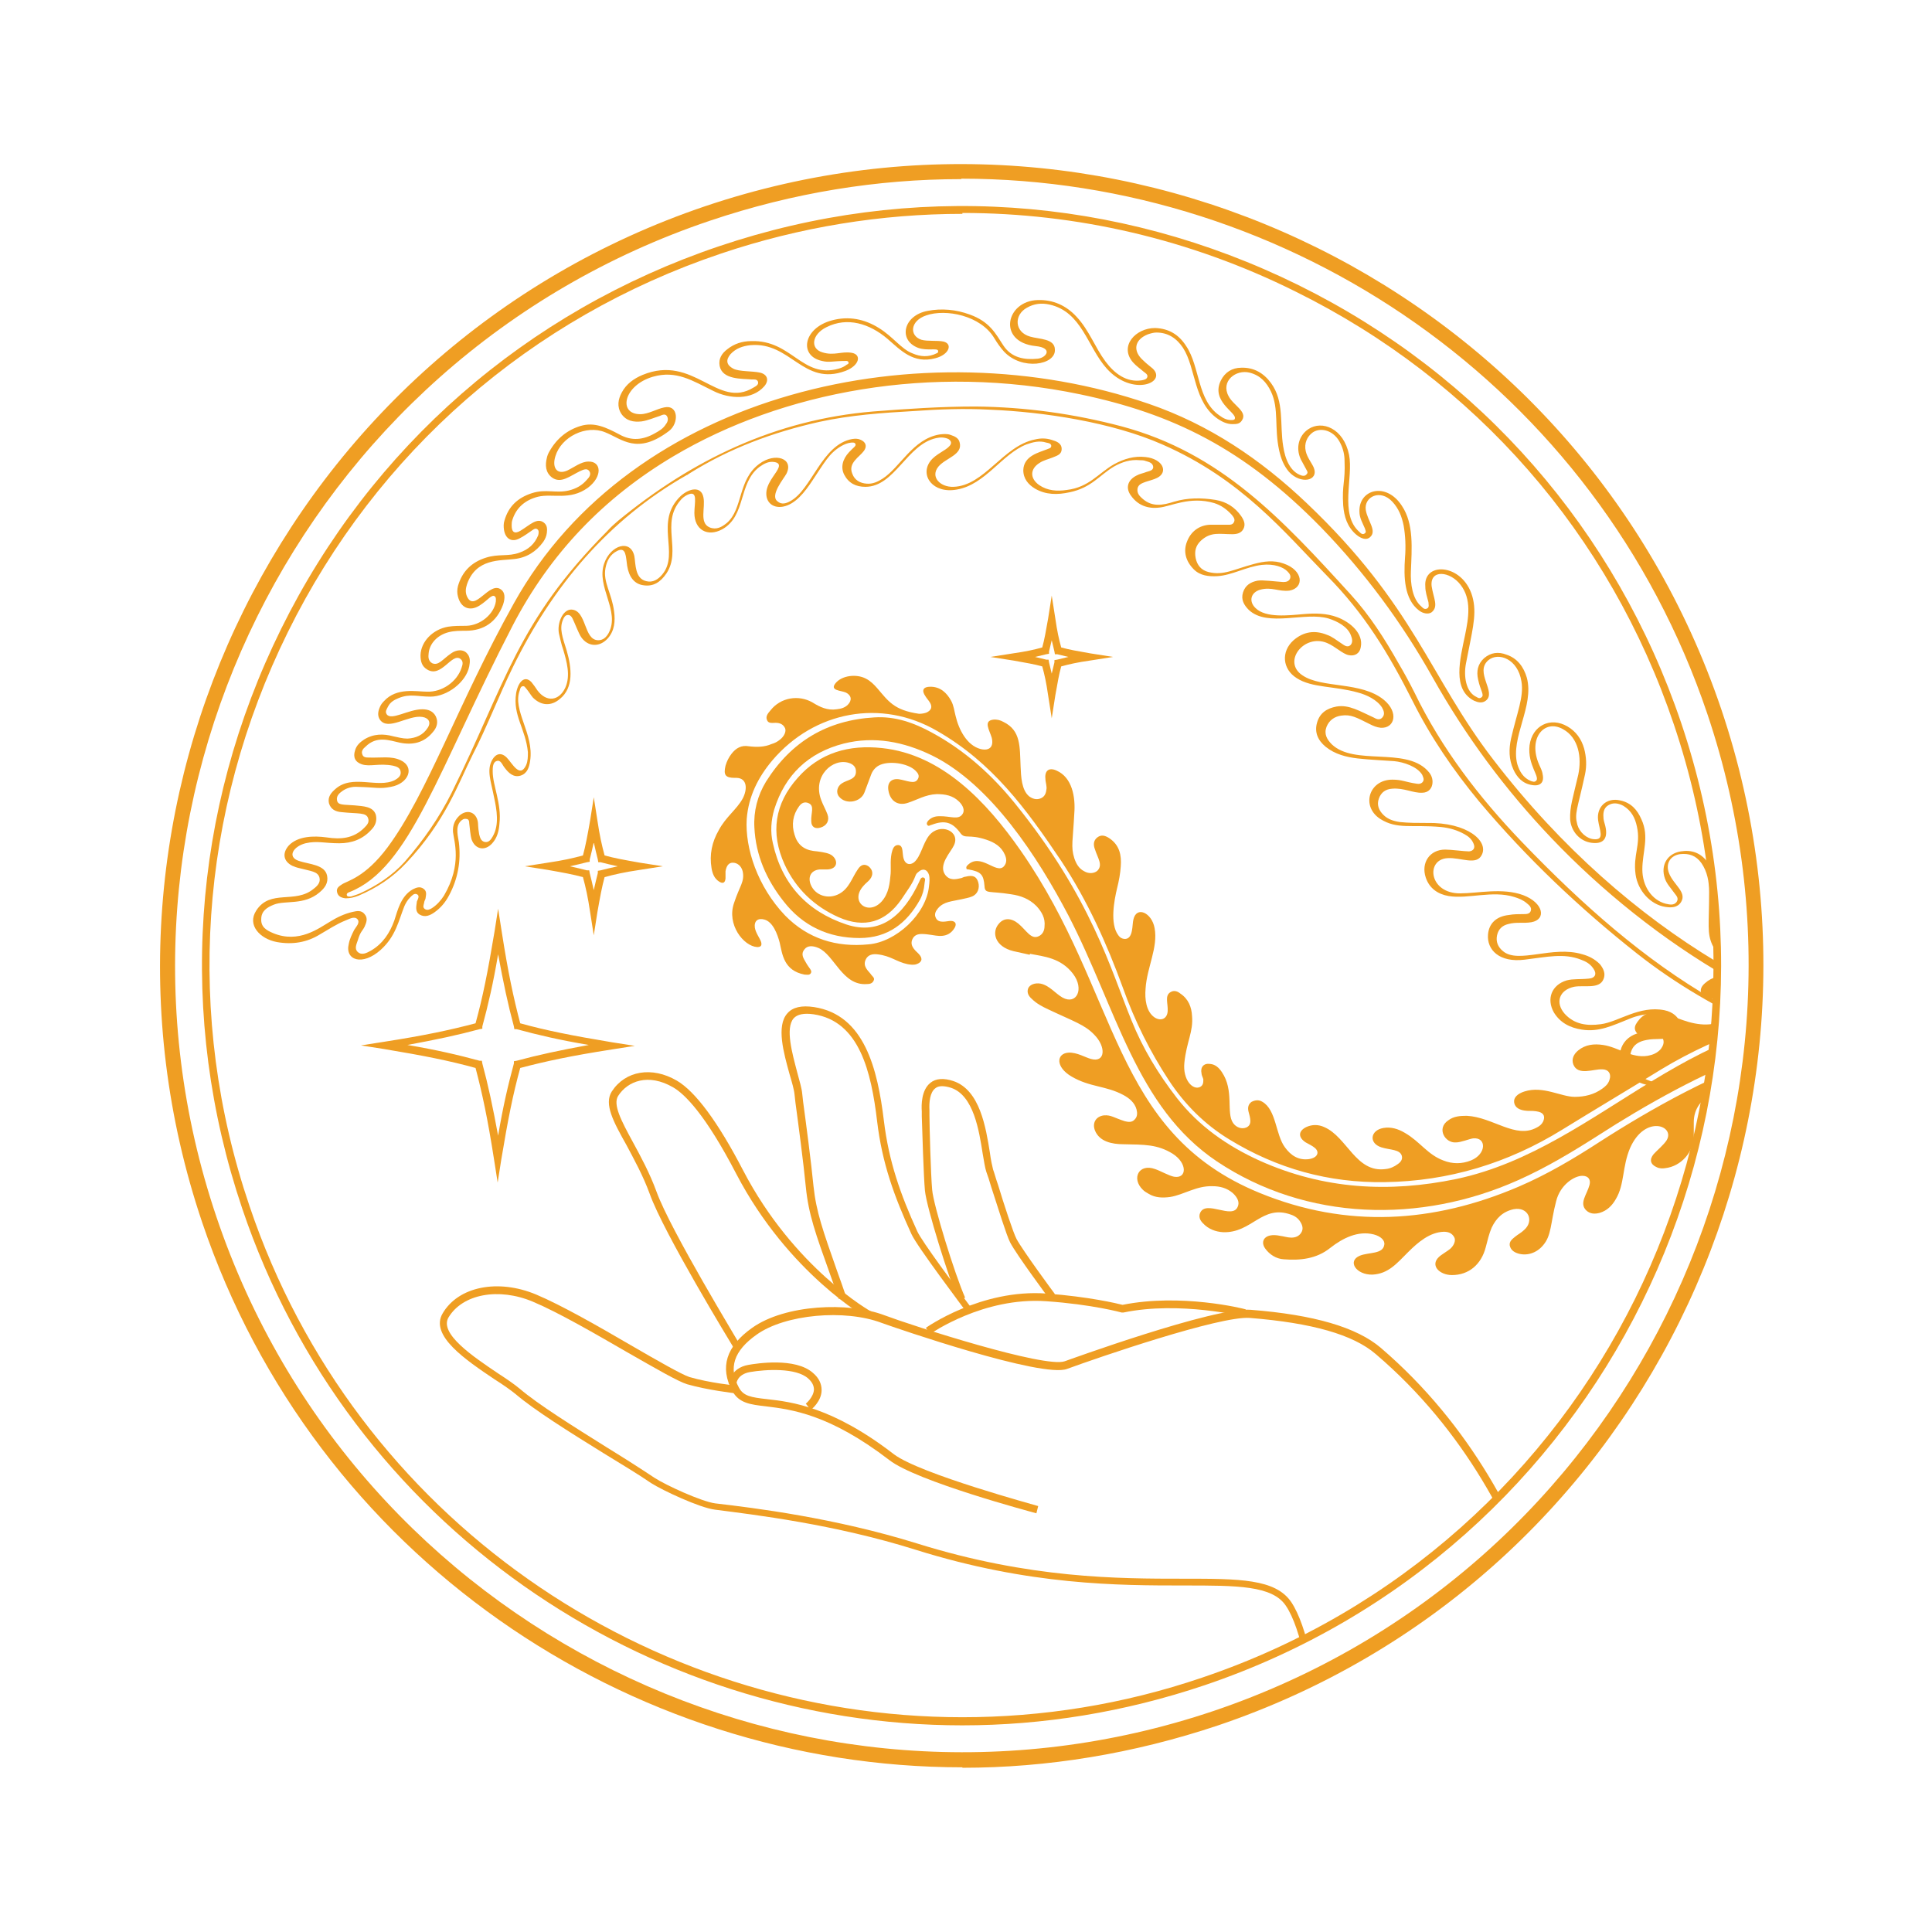<svg viewBox="0 0 42.82 42.82" xmlns:xlink="http://www.w3.org/1999/xlink" xmlns="http://www.w3.org/2000/svg" data-name="Layer 1" id="Layer_1">
  <defs>
    <style>
      .cls-1 {
        fill: none;
      }

      .cls-2 {
        fill: #ef9e23;
      }

      .cls-3 {
        clip-path: url(#clippath);
      }
    </style>
    <clipPath id="clippath">
      <circle r="16.75" cy="21.4" cx="21.31" class="cls-1"></circle>
    </clipPath>
  </defs>
  <circle r="16.75" cy="21.4" cx="21.31" class="cls-1"></circle>
  <path d="M21.33,39.17c-7.41,0-14.35-4.68-16.85-12.08C1.35,17.81,6.35,7.71,15.63,4.57c9.28-3.13,19.38,1.87,22.52,11.15h0c3.13,9.28-1.87,19.38-11.15,22.52-1.88.63-3.79.94-5.67.94ZM21.3,3.97c-1.85,0-3.72.3-5.56.92C6.63,7.96,1.72,17.87,4.8,26.98c3.08,9.11,12.99,14.01,22.1,10.94,9.11-3.08,14.01-12.99,10.94-22.1h0c-2.45-7.26-9.26-11.86-16.53-11.86Z" class="cls-2"></path>
  <path d="M21.33,38.24c-7.02,0-13.59-4.43-15.96-11.45-1.44-4.26-1.13-8.82.86-12.85,1.99-4.03,5.44-7.04,9.7-8.48,4.26-1.44,8.82-1.13,12.85.86,4.03,1.99,7.04,5.44,8.48,9.7,2.97,8.79-1.77,18.36-10.56,21.33-1.78.6-3.59.89-5.37.89ZM21.33,4.74c-1.79,0-3.6.29-5.35.88-4.22,1.42-7.63,4.4-9.6,8.39-1.97,3.99-2.28,8.51-.85,12.72,2.34,6.94,8.85,11.33,15.8,11.33,1.76,0,3.56-.28,5.32-.88,8.7-2.94,13.39-12.41,10.45-21.12-1.42-4.22-4.4-7.63-8.39-9.6-2.33-1.16-4.85-1.74-7.38-1.74Z" class="cls-2"></path>
  <g class="cls-3">
    <g>
      <g>
        <g>
          <path d="M16.26,29.87c-.06-.1-1.55-2.54-1.86-3.41-.15-.41-.35-.77-.52-1.09-.28-.5-.5-.9-.32-1.18.3-.46.89-.56,1.44-.24.41.24.91.91,1.47,1.99,1.13,2.17,2.82,3.12,2.84,3.13l-.08.15s-1.75-.98-2.91-3.2c-.68-1.31-1.14-1.77-1.4-1.92-.55-.32-1.01-.14-1.22.19-.12.19.07.55.32,1.01.18.33.38.7.53,1.11.31.86,1.83,3.35,1.84,3.38l-.14.09Z" class="cls-2"></path>
          <path d="M21.39,29.04c-.04-.06-1.07-1.42-1.19-1.69-.38-.83-.65-1.57-.76-2.5-.13-1.09-.39-2.22-1.41-2.37-.21-.03-.36,0-.44.09-.19.22-.03.78.08,1.2.05.19.1.35.11.47l.02.18c.06.44.18,1.35.23,1.87.06.57.21.99.53,1.9.06.16.12.34.19.54l-.16.06c-.07-.2-.13-.38-.19-.54-.33-.92-.48-1.34-.54-1.94-.05-.52-.17-1.43-.23-1.87l-.02-.18c-.01-.11-.06-.28-.11-.45-.13-.47-.3-1.07-.05-1.35.12-.14.32-.18.59-.14,1.12.17,1.41,1.37,1.55,2.52.11.91.37,1.64.74,2.45.09.21.88,1.27,1.17,1.66l-.13.1Z" class="cls-2"></path>
          <path d="M21.24,28.83c-.21-.5-.7-2.05-.74-2.44-.03-.32-.06-1.35-.07-1.65,0-.04,0-.07,0-.11-.01-.14-.01-.47.19-.63.12-.1.3-.11.51-.04.59.2.72,1.03.81,1.59.02.16.05.29.07.37.03.08.06.2.11.34.13.43.34,1.07.41,1.2.14.26.84,1.21.85,1.22l-.13.1s-.72-.97-.86-1.24c-.08-.15-.27-.77-.42-1.23-.04-.14-.08-.26-.11-.34-.03-.09-.05-.23-.08-.4-.08-.51-.2-1.29-.7-1.46-.16-.05-.28-.05-.35.01-.12.09-.14.31-.13.49,0,.04,0,.08,0,.12,0,.22.03,1.32.06,1.64.03.35.5,1.87.73,2.39l-.15.07Z" class="cls-2"></path>
          <path d="M29.33,40.46s-.14-3.85-.83-4.87c-.3-.45-1.08-.45-2.25-.45-1.45,0-3.43,0-5.95-.79-1.81-.57-3.6-.78-4.45-.89-.34-.04-1.17-.43-1.42-.59-.29-.2-.66-.42-1.05-.66-.76-.47-1.54-.96-1.95-1.31-.11-.09-.28-.21-.47-.33-.64-.43-1.44-.97-1.15-1.46.35-.6,1.23-.77,2.07-.42.57.24,1.39.71,2.11,1.13.57.33,1.11.64,1.29.7.44.13,1.03.19,1.03.19l-.02.17s-.61-.07-1.06-.2c-.2-.06-.7-.35-1.33-.71-.71-.41-1.52-.88-2.09-1.12-.76-.32-1.56-.17-1.87.35-.21.36.55.87,1.1,1.24.2.13.36.24.48.34.41.35,1.18.83,1.93,1.3.39.24.75.47,1.05.67.26.17,1.05.53,1.35.57.86.1,2.65.32,4.48.89,2.5.78,4.46.78,5.9.78,1.23,0,2.04,0,2.39.52.71,1.06.85,4.8.86,4.96h-.17Z" class="cls-2"></path>
          <path d="M34.75,38.67c0-.05-.26-5.25-4.26-8.66-.5-.43-1.41-.69-2.79-.8-.66-.05-3.37.88-4.05,1.13-.55.21-3.78-.9-4.11-1.02-.82-.31-2.14-.19-2.77.26-.51.36-.63.74-.39,1.18.1.18.26.21.62.25.54.06,1.45.17,2.81,1.22.58.44,3.18,1.14,3.2,1.15l-.04.16c-.11-.03-2.66-.71-3.26-1.18-1.33-1.02-2.17-1.12-2.73-1.19-.35-.04-.6-.07-.75-.34-.28-.52-.14-.99.44-1.4.73-.52,2.14-.58,2.93-.28.64.24,3.56,1.18,4,1.02.03-.01,3.32-1.21,4.12-1.14,1.41.11,2.35.39,2.88.84,4.05,3.47,4.32,8.73,4.32,8.78h-.17Z" class="cls-2"></path>
          <path d="M20.62,29.57l-.1-.14s1.22-.87,2.68-.76c.94.07,1.56.22,1.68.25,1.29-.26,2.67.08,2.73.1l-.04.16s-1.42-.35-2.67-.09h-.02s-.02,0-.02,0c0,0-.65-.18-1.67-.25-1.4-.1-2.56.72-2.57.72Z" class="cls-2"></path>
        </g>
        <path d="M17.96,31.24l-.1-.13s.17-.14.18-.31c0-.09-.04-.17-.13-.25-.27-.24-.94-.2-1.29-.14-.28.05-.3.25-.3.26h-.17s.03-.35.44-.42c.17-.03,1.04-.17,1.43.18.13.11.19.24.19.38,0,.25-.23.43-.24.44Z" class="cls-2"></path>
      </g>
      <path d="M43.55,25.73c.38-.17.59-.47.71-.85.04-.13.09-.26.14-.39.12-.3.33-.49.63-.58.32-.1.64-.14.97-.18.18-.02.35-.05.53-.06.11-.01.16-.07.17-.18.03-.39.05-.46-.15-.44-.35.04-.69.08-1.04.12-.4.05-.76-.09-.9-.47-.06-.16-.12-.32-.19-.48-.24-.49-.78-.8-1.31-.76-.39.03-.55.31-.44.6.08.2.27.32.38.47.08.11.06.2-.06.26-.15.08-.31.07-.46,0-.3-.13-.37-.44-.46-.74-.13-.42-.35-.81-.77-.93-.36-.11-.71.14-.61.51.04.15.13.26.22.37.04.05.11.1.08.17-.03.08-.13.08-.21.08-.29,0-.55-.21-.63-.51-.1-.37.01-.86-.31-1.33-.53-.77-1.42-.33-1,.33.04.06.08.11.11.16.14.2.09.33-.15.38-.33.07-.64-.12-.73-.45-.14-.53.16-1.21-.23-1.73-.15-.2-.35-.27-.59-.23-.3.05-.45.31-.35.6.04.12.13.21.2.31.04.06.12.12.06.21-.06.08-.15.06-.24.04-.31-.08-.52-.39-.52-.76,0-.39.16-.72-.02-1.11-.09-.21-.23-.37-.47-.42-.3-.07-.53.14-.49.44.03.22.15.44-.09.42-.16-.01-.32-.15-.37-.32-.07-.26,0-.33.17-1.12.04-.19.03-.38-.02-.57-.06-.21-.18-.38-.37-.49-.38-.22-.78-.02-.84.42-.05.44.25.71.14.79-.04.03-.07.01-.11,0-.17-.07-.25-.21-.3-.37-.16-.59.38-1.29.21-1.92-.07-.24-.21-.43-.45-.51-.18-.07-.35-.05-.5.08-.14.13-.17.29-.13.47.05.24.14.34.08.39-.03.03-.07.03-.11,0-.25-.11-.29-.48-.24-.74.13-.69.24-1.05.16-1.42-.17-.8-1.11-.87-1.06-.29,0,.12.04.23.07.35,0,.04.02.1-.02.13-.06.04-.1,0-.14-.04-.2-.17-.24-.51-.23-.77.02-.51.07-1.06-.2-1.46-.35-.54-.96-.36-.94.13,0,.14.07.25.12.37.01.04.04.08,0,.11-.05.04-.09,0-.12-.03-.45-.39-.13-1.21-.23-1.71-.12-.59-.6-.77-.9-.57-.21.14-.29.41-.17.67.04.08.09.16.13.24.02.03.03.06,0,.09-.03.04-.07.04-.11.03-.26-.08-.37-.38-.41-.65-.08-.49.03-.99-.27-1.4-.16-.22-.38-.35-.66-.34-.2,0-.36.1-.45.28-.23.46.34.71.31.84,0,.04-.05.04-.08.04-.1,0-.18-.04-.26-.1-.5-.34-.43-1.08-.74-1.54-.16-.25-.38-.39-.69-.4-.43,0-.8.4-.49.76.07.08.16.14.24.21.04.03.09.06.08.11-.01.06-.08.07-.13.08-.33.05-.6-.15-.8-.42-.23-.31-.36-.69-.64-.99-.23-.25-.52-.38-.86-.37-.71.02-.9.93-.05,1.02.4.04.24.26.05.28-.3.03-.58-.02-.76-.29-.17-.26-.3-.53-.75-.69-.3-.11-.62-.14-.93-.08-.54.1-.66.65-.21.82.2.07.42,0,.44.06.01.03,0,.05-.03.06-.18.09-.36.08-.54,0-.24-.09-.43-.37-.74-.56-.32-.2-.67-.27-1.04-.17-.64.17-.74.79-.22.9.16.04.23,0,.53,0,.02,0,.04,0,.05.02.02.03,0,.05-.03.06-.05.04-.11.07-.18.09-.81.23-1.04-.64-1.94-.61-.2,0-.38.06-.53.18-.12.09-.2.21-.17.37.06.31.5.28.71.3.05,0,.12-.01.14.05.02.07-.05.1-.1.13-.8.49-1.32-.75-2.46-.28-.19.08-.36.2-.46.39-.08.15-.11.31-.01.47.11.16.27.19.45.17.14-.02.27-.08.4-.12.05-.02.12-.06.16,0,.04.06.02.13-.02.18-.06.1-.15.15-.24.2-.26.15-.52.18-.79.03-.3-.16-.56-.28-.86-.19-.3.09-.53.28-.69.56-.03.05-.05.1-.06.15-.04.16-.03.32.11.43.2.15.4-.03.63-.14.07-.03.15-.07.2,0,.05.07,0,.14-.05.19-.11.13-.24.2-.4.24-.29.07-.51-.04-.82.06-.31.1-.52.29-.61.61-.02.06-.02.13-.01.2.03.2.17.29.35.19.1-.05.19-.12.28-.18.03-.02.07-.05.11-.02.04.03.03.08.02.13-.08.2-.22.32-.42.39-.25.09-.46.02-.74.11-.32.1-.53.31-.62.63-.02.08-.02.16,0,.23.06.25.26.34.48.2.19-.12.27-.26.34-.2.03.03.02.07.02.11-.04.28-.34.53-.65.54-.14,0-.28,0-.41.02-.34.06-.6.33-.61.63,0,.14.03.25.15.32.31.19.54-.37.73-.24.07.05.06.12.03.2-.1.31-.43.54-.76.53-.24,0-.68-.1-.96.21-.04.04-.07.08-.09.13-.04.09-.06.19,0,.28.18.26.63-.11.94-.06.14.02.2.12.12.24-.1.16-.26.23-.45.24-.11,0-.21-.03-.31-.05-.22-.06-.44-.06-.65.07-.09.06-.17.13-.2.24-.05.15,0,.26.15.31.18.06.38-.03.69.03.08.02.16.04.17.14.01.09-.06.14-.13.18-.38.19-.94-.14-1.32.2-.09.08-.17.17-.14.31.04.14.15.19.28.2.37.04.55,0,.59.14.03.09-.03.15-.09.21-.23.23-.51.26-.83.21-.29-.04-.64-.03-.84.18-.15.17-.12.35.08.45.05.02.1.04.15.05.26.07.41.07.45.21.03.11-.05.19-.13.25-.41.34-.96,0-1.27.48-.21.32.08.63.46.7.34.06.66.01.95-.17.19-.11.37-.23.57-.31.08-.03.19-.1.26-.03.07.08-.03.17-.07.24-.05.1-.1.2-.12.31-.09.36.3.5.71.13.33-.3.39-.63.52-.96.03-.07.07-.14.13-.2.04-.04.09-.1.15-.07.07.03.02.11,0,.16-.01.1-.05.22.06.29.12.07.23.02.33-.05.14-.1.24-.22.32-.37.2-.37.27-.77.22-1.18-.01-.1-.09-.34.04-.47.03-.03.07-.06.12-.05.06,0,.07.05.07.1.01.09.03.29.05.35.08.23.3.27.46.09.11-.12.15-.28.16-.44.05-.44-.15-.84-.15-1.15,0-.08,0-.2.08-.23.1-.04.13.08.18.14.09.12.2.23.36.18.15-.05.19-.19.21-.33.09-.6-.4-1.12-.23-1.56.01-.04.02-.08.06-.09.05-.01.06.03.09.06.05.06.09.13.14.19.18.18.4.2.6.03.31-.25.26-.69.15-1.07-.09-.29-.17-.49-.08-.69.02-.05.05-.1.11-.1.05,0,.08.04.1.08.05.1.13.32.19.41.15.22.41.23.59.03.15-.17.17-.38.14-.6-.05-.4-.25-.65-.19-.96.03-.16.1-.3.26-.38.2-.1.19.13.22.33.04.25.16.4.35.43.23.04.39-.07.52-.26.34-.51-.13-1.11.31-1.62.04-.05.09-.09.15-.12.25-.12.16.17.16.4,0,.37.29.54.62.36.53-.3.35-1.02.82-1.38.1-.07.2-.13.33-.11.2.03.07.18-.03.33-.06.09-.12.19-.14.3-.04.24.12.4.36.36.28-.05.49-.33.65-.57.27-.4.37-.61.64-.77.07-.04.14-.07.22-.08.04,0,.08-.01.1.03.02.05-.05.08-.14.18-.15.16-.19.34-.11.5.1.19.26.27.47.27.65,0,.92-.94,1.57-1.08.09-.02.18-.02.27.02.06.04.08.09.03.15-.09.11-.31.18-.43.34-.24.32.06.73.59.63.63-.11,1-.79,1.54-1,.14-.05.29-.09.44-.04.04.01.1.01.11.07,0,.06-.06.06-.1.08-.17.07-.51.14-.52.46,0,.19.11.32.26.41.24.14.5.14.77.08.48-.1.66-.38.98-.57.18-.1.36-.16.57-.14.05,0,.09,0,.14.02.07.02.15.04.16.13,0,.08-.09.09-.15.11-.07.03-.15.04-.22.08-.2.1-.25.28-.12.45.15.21.37.29.62.26.25-.02.68-.26,1.22-.1.16.05.28.14.39.26.04.05.08.1.05.16-.03.07-.1.06-.15.06-.13,0-.25,0-.38,0-.25.01-.43.16-.51.37-.09.22-.03.44.15.62.14.14.33.16.52.15.33-.02.64-.21.99-.25.27-.03.47.05.56.14.05.05.09.1.06.17-.03.06-.09.07-.15.07-.17-.01-.45-.05-.57-.03-.15.03-.27.1-.32.26-.05.16.02.28.13.39.42.39,1.25.03,1.77.19.19.06.42.18.49.37.03.07.05.16-.01.22-.07.06-.14,0-.2-.04-.11-.07-.2-.15-.32-.19-.27-.11-.52-.07-.74.12-.28.25-.25.64.07.84.34.22.83.17,1.36.32.19.05.42.16.53.33.04.07.07.15.01.22-.06.07-.13.04-.2,0-.29-.13-.54-.29-.82-.24-.21.04-.37.14-.43.36-.06.21.02.39.19.53.21.17.46.23.71.26.27.03.54.04.81.06.21.02.51.12.62.3.02.05.05.1.02.15-.03.05-.09.06-.14.05-.27-.04-.32-.09-.54-.09-.52,0-.7.59-.27.87.38.24.69.12,1.35.18.19.02.36.07.52.16.09.05.16.11.2.21.04.09,0,.16-.1.17-.1,0-.4-.04-.53-.04-.34,0-.54.29-.43.62.08.24.27.37.51.41.43.07.97-.13,1.45.02.1.03.2.07.28.14.05.04.11.09.09.16-.02.08-.1.08-.16.08-.11,0-.22,0-.33.02-.28.03-.44.19-.46.43-.03.34.25.63.81.56.5-.06.87-.15,1.25,0,.11.04.2.09.27.19.09.12.05.22-.1.23-.2.02-.34,0-.49.04-.33.1-.45.41-.28.71.14.23.36.34.62.38.38.06.68-.09,1.08-.25.15-.06.3-.09.46-.1.35-.02.58.28.3.37-.12.04-.36.02-.55.05-.41.08-.58.51-.33.85.13.19.33.28.55.32.95.17,1.29-.61,1.91-.59.12,0,.24.03.33.11.05.05.1.11.08.19-.04.21-.46.1-.77.21-.38.14-.48.57-.2.86.14.14.31.23.5.26.68.1,1.27-.08,1.72-.61.09-.11.18-.23.3-.31.13-.08.26-.13.41-.06.35.16-.12.45-.27.74-.12.23-.05.45.18.56.36.17.9.03,1.25-.17.2-.11.36-.26.47-.47.04-.07.08-.14.12-.2.14-.2.38-.22.45-.1.07.13-.07.22-.3.42-.09.08-.18.16-.24.26-.08.15-.08.29.03.44.26.34.86.12.93.09ZM43.18,23.72c-3.97-.24-6.74-2.24-9.45-5.06-.95-.99-1.78-2.07-2.38-3.31-.11-.22-.23-.44-.36-.66-.3-.53-.63-1.05-1.05-1.51-1.53-1.68-2.88-3.14-5.08-3.73-1.06-.28-2.14-.43-3.24-.44-.76,0-1.51.05-2.27.11-2.16.18-4.01,1.07-5.66,2.43-.08.07-.16.14-.23.22-2,2.01-2.24,3.35-3.45,5.8-.28.56-.63,1.06-1.04,1.53-.28.31-.62.53-.99.7-.07.03-.14.05-.2.07-.03,0-.07.01-.09-.02-.02-.05.03-.07.06-.08,1.34-.53,1.95-2.69,3.61-5.9.83-1.6,2.02-2.84,3.57-3.76,2.41-1.43,5.71-2.06,9.01-1.37,2.05.43,3.63,1.2,5.34,2.95.97,1,1.79,2.11,2.47,3.32.73,1.3,1.61,2.49,2.64,3.57,2.21,2.32,5.37,4.34,8.57,4.73.89.11,1.79.08,2.68-.02.95-.1.96-.23.96.09-.01.15-.02.17-.16.19-.16.02-.33.02-.49.04-.92.11-1.84.17-2.76.11ZM42.98,25.68c-.13-.02-.25-.06-.3-.2-.11-.31.43-.51.57-.77.16-.31-.26-.55-.58-.27-.21.18-.24.44-.44.6-.34.26-.72.38-1.14.35-.09,0-.17-.03-.24-.08-.11-.08-.14-.18-.08-.31.08-.18.29-.33.38-.5.23-.41-.32-.64-.7-.38-.1.07-.18.15-.25.25-.35.47-.84.67-1.4.68-.26,0-.51-.06-.7-.26-.21-.22-.14-.53.15-.64.23-.09.44-.03.66-.1.37-.12.23-.59-.24-.66-.4-.06-.69.17-1.05.39-.42.26-.99.34-1.34,0-.14-.13-.19-.29-.13-.47.05-.16.18-.23.34-.26.19-.04.39,0,.57-.06.31-.12.22-.52-.17-.6-.56-.11-1.02.26-1.41.31-.3.04-.58.01-.8-.23-.22-.25-.12-.53.21-.6.22-.04.56.06.65-.17.05-.12,0-.23-.08-.33-.11-.11-.24-.18-.39-.22-.66-.2-1.42.22-1.76-.07-.11-.09-.16-.21-.13-.35.03-.14.12-.22.25-.25.18-.05.33-.01.51-.04.34-.06.27-.43-.18-.6-.46-.17-1.01-.04-1.39-.04-.7.01-.78-.75-.29-.78.3-.02.64.17.76-.07.16-.3-.31-.73-1.22-.71-.2,0-.4,0-.59-.02-.14-.02-.27-.06-.37-.16-.1-.1-.15-.22-.1-.36.05-.14.15-.21.3-.22.26-.02.46.1.66.09.14,0,.23-.1.23-.24,0-.11-.05-.19-.12-.26-.5-.51-1.61-.1-2.11-.57-.11-.11-.18-.23-.12-.39.06-.15.18-.23.33-.25.21-.03.33.04.63.19.08.04.15.07.24.08.31.02.41-.34.07-.62-.5-.41-1.37-.25-1.8-.54-.46-.3.03-.93.54-.72.19.08.34.24.48.27.14.03.25-.04.27-.18.06-.3-.23-.55-.52-.66-.24-.09-.49-.09-.74-.07-.35.03-.84.09-1.07-.13-.16-.15-.11-.35.1-.41.26-.07.41.05.65.02.33-.06.31-.45-.13-.6-.22-.08-.44-.05-.66.01-.45.12-.67.26-1,.18-.17-.04-.26-.16-.29-.31-.03-.15,0-.28.12-.39.22-.2.41-.14.69-.14.1,0,.2-.02.25-.12.05-.1.01-.19-.05-.28-.14-.2-.33-.32-.57-.36-.31-.05-.62-.05-.92.04-.25.08-.48.12-.69-.06-.07-.06-.13-.12-.12-.22.01-.1.1-.13.18-.16.09-.03.18-.05.26-.09.25-.13.12-.42-.26-.46-.25-.03-.48.04-.7.16-.35.2-.55.51-1.05.57-.21.03-.42.02-.61-.11-.21-.15-.2-.36.01-.49.09-.06.19-.08.29-.12.09-.04.2-.06.2-.19,0-.13-.12-.17-.22-.2-.12-.04-.25-.04-.37-.01-.71.14-1.12,1.03-1.81,1.05-.29.01-.52-.22-.33-.45.16-.19.54-.26.47-.53-.02-.1-.11-.14-.2-.17-.08-.03-.17-.02-.25-.01-.59.1-.87.73-1.26.98-.11.07-.22.12-.35.11-.15-.01-.27-.08-.32-.22-.1-.24.16-.37.26-.51.07-.1.04-.19-.07-.24-.06-.03-.12-.03-.19-.02-.68.12-.9,1.13-1.38,1.38-.09.05-.19.08-.28,0-.17-.13.14-.5.2-.61.17-.34-.25-.48-.6-.22-.48.35-.36,1-.72,1.31-.11.09-.23.16-.38.1-.24-.1-.09-.44-.14-.67-.05-.25-.31-.2-.5-.03-.6.57-.02,1.27-.41,1.74-.09.11-.21.19-.36.15-.25-.06-.23-.38-.26-.55-.08-.39-.53-.25-.67.16-.18.52.36,1.05.1,1.54-.05.09-.12.16-.23.16-.33,0-.25-.67-.6-.68-.19,0-.32.31-.27.54.03.12.05.23.09.34.08.27.17.58.05.85-.14.3-.42.33-.62.06-.04-.06-.08-.12-.13-.18-.16-.17-.3.01-.34.24-.08.5.21.79.26,1.31,0,.1,0,.2-.04.29-.14.3-.31-.05-.43-.17-.12-.12-.24-.09-.32.05-.13.23-.03.47.04.83.06.28.12.61-.03.87-.04.07-.09.14-.18.12-.08-.02-.1-.09-.12-.17-.03-.17-.02-.23-.03-.28-.04-.21-.23-.28-.4-.14-.11.1-.16.22-.15.37.02.2.21.71-.2,1.41-.07.11-.16.21-.27.28-.05.03-.1.05-.15.02-.06-.04-.03-.09-.02-.14,0-.03.02-.06.03-.09.01-.08.04-.16-.04-.22-.08-.06-.16-.03-.24.01-.27.15-.34.48-.41.69-.1.28-.26.52-.52.67-.09.05-.2.11-.29.03-.08-.07-.03-.17,0-.26.06-.2.1-.2.15-.3.04-.09.08-.19,0-.28-.07-.09-.17-.07-.26-.05-.18.04-.35.12-.51.22-.24.14-.69.49-1.26.25-.14-.06-.27-.13-.26-.31,0-.18.13-.26.28-.32.25-.1.67.02,1.01-.27.12-.1.2-.21.17-.37-.05-.25-.39-.25-.63-.33-.26-.09-.12-.32.15-.39.26-.06.42,0,.75,0,.28,0,.52-.09.71-.3.09-.09.13-.2.1-.33-.06-.19-.28-.19-.47-.21-.25-.02-.37,0-.39-.11-.02-.1.05-.16.12-.21.1-.07.22-.1.34-.09.41.01.48.05.73,0,.4-.07.54-.44.22-.59-.21-.1-.44-.05-.7-.06-.06,0-.13,0-.15-.07-.03-.07.02-.13.07-.17.25-.25.53-.14.76-.09.29.06.54,0,.73-.23.09-.1.13-.22.07-.35-.06-.12-.17-.16-.3-.16-.31,0-.69.26-.79.11-.04-.06,0-.11.03-.17.05-.1.14-.15.24-.19.25-.1.42-.03.7-.03.37,0,.79-.32.86-.67.02-.11.03-.22-.07-.31-.08-.07-.22-.06-.33.02-.19.13-.28.28-.42.22-.09-.05-.09-.14-.08-.22.02-.22.2-.41.45-.47.12-.03.25-.03.37-.03.41,0,.69-.2.83-.58.05-.15.04-.27-.04-.33-.26-.21-.59.52-.76.15-.04-.09-.03-.18,0-.27.2-.58.74-.52,1.05-.56.27-.03.48-.16.64-.38.04-.06.07-.12.08-.2.01-.09.01-.17-.07-.23-.15-.11-.3.05-.51.18-.13.08-.2.04-.2-.11,0-.04,0-.09.02-.14.09-.27.29-.43.56-.5.32-.08.71.09,1.11-.2.33-.25.3-.59.01-.58-.16,0-.32.13-.47.2-.23.1-.34-.07-.26-.32.13-.43.68-.7,1.1-.53.38.15.71.51,1.42-.03.22-.17.21-.59-.11-.52-.16.03-.35.15-.53.15-.5,0-.37-.64.28-.83.52-.15.88.09,1.33.31.37.19.87.21,1.14-.1.11-.13.07-.26-.09-.3-.17-.04-.47-.02-.6-.09-.15-.08-.17-.19-.06-.32.12-.13.27-.18.44-.2.9-.08,1.17.92,2.11.57.31-.12.36-.36.14-.4-.23-.04-.39.07-.65-.01-.28-.08-.24-.4.09-.56.46-.23.95-.08,1.35.26.29.25.57.56,1.06.43.31-.08.39-.32.18-.37-.14-.03-.35,0-.49-.04-.27-.09-.25-.42.11-.54.43-.15,1.21,0,1.51.51.06.1.13.2.21.29.4.43,1.15.3,1.13-.04,0-.25-.35-.23-.55-.29-.35-.1-.36-.48-.07-.64.16-.09.32-.11.5-.07.72.16.84.94,1.27,1.42.57.63,1.34.31,1.02,0-.07-.06-.14-.11-.21-.18-.24-.21-.2-.46.1-.58.06-.02.13-.04.19-.04.26,0,.45.13.59.34.29.45.23,1.21.78,1.58.09.06.2.11.31.11.09,0,.17,0,.22-.09.12-.19-.2-.33-.3-.53-.18-.33.16-.6.47-.52.23.06.37.21.47.42.18.38.07.8.18,1.3.04.18.1.34.22.48.26.28.66.2.55-.09-.04-.1-.15-.23-.18-.37-.04-.17.03-.33.16-.42.19-.12.48-.03.61.25.06.12.09.25.09.38.02.48-.06.52-.03.99.02.25.09.48.29.65.12.1.23.12.3.06.17-.14-.05-.36-.09-.61-.04-.29.32-.47.59-.18.14.15.21.33.25.53.04.23.05.47.03.71-.03.42-.02.92.31,1.17.09.07.21.09.28.04.16-.13.04-.31,0-.58-.04-.38.41-.33.64-.03.25.32.18.73.1,1.12-.11.53-.29,1.2.2,1.45.09.04.18.06.26,0,.25-.19-.26-.63.06-.9.22-.18.65-.03.73.47.06.34-.1.7-.23,1.27-.05.23-.05.46.05.68.08.18.21.32.42.35.18.03.27-.06.23-.24-.01-.08-.05-.15-.08-.22-.25-.58.12-1.01.53-.78.35.19.42.63.34,1.01-.12.52-.19.71-.18.99.02.27.22.49.48.52.24.03.35-.08.31-.32-.01-.07-.04-.14-.05-.21-.01-.11-.01-.23.1-.3.11-.07.23-.05.34.01.18.11.26.27.3.46.09.41-.09.62-.03,1.06.05.36.33.67.66.72.13.02.27.02.35-.11.13-.22-.17-.38-.27-.64-.08-.21.03-.39.25-.42.19-.02.35.03.47.2.13.19.17.41.17.64,0,.74-.05.9.07,1.17.16.35.62.53.97.36.21-.1.27-.27.14-.47-.13-.21-.36-.43-.19-.65.11-.15.42-.18.7.11.41.42.31.99.4,1.39.09.41.48.69.87.63.25-.04.32-.2.16-.41-.07-.09-.15-.17-.2-.27-.21-.41.3-.67.73-.26.51.48.3,1.28.95,1.5.19.06.38.07.55-.04.16-.1.2-.27.09-.43-.11-.16-.32-.29-.38-.47-.06-.17,0-.3.16-.37.09-.04.19-.05.29-.04.46.05.82.26,1.05.68.17.31.18.64.45.85.02.02.06.04.06.07,0,.04-.05.03-.08.03-.22.03-1,.04-1.81-.06-2.9-.36-6.74-2.32-9.76-6.25-1.42-1.84-1.74-3.41-4.14-5.69-1.02-.97-2.16-1.74-3.5-2.2-5.01-1.72-11.46-.27-14.07,4.42-1.24,2.22-1.91,4.21-2.8,5.41-.5.67-.89.74-1.01.82-.06.04-.13.08-.11.17.02.1.1.13.19.14.1,0,.19-.02.29-.06.4-.17.75-.4,1.05-.72.87-.92,1.16-1.77,1.47-2.39.33-.64.58-1.31.9-1.96.88-1.79,2.11-3.26,3.85-4.25.02,0,.03-.02.05-.03.89-.56,1.86-.92,2.89-1.15.69-.15,1.39-.2,2.1-.24.56-.04,1.12-.06,1.68-.03,1.2.05,2.71.28,3.82.77,1.76.77,2.7,1.94,3.65,2.91.83.84,1.36,1.71,1.9,2.78.4.8.9,1.53,1.47,2.22,1.05,1.25,2.23,2.37,3.51,3.38.85.67,1.79,1.21,2.77,1.66,1.61.72,3.42,1.11,5.55.99.03,0,.07-.02.09.02.01.04-.03.05-.06.07-.52.37-.43.94-.74,1.32-.24.3-.55.46-.95.41Z" class="cls-2"></path>
      <path d="M11.03,26.21l-.08-.51c-.14-.9-.26-1.46-.41-2.03-.58-.16-1.13-.27-2.03-.42l-.51-.08.51-.08c.9-.14,1.46-.26,2.03-.41.16-.58.27-1.13.42-2.03l.08-.51.08.51c.14.9.26,1.46.41,2.03.58.16,1.13.27,2.03.42l.51.08-.51.08c-.9.14-1.46.26-2.03.41-.16.58-.27,1.13-.42,2.03l-.08.51ZM9.03,23.16c.65.11,1.12.22,1.6.35h.05s.01.06.01.06c.13.48.23.95.35,1.6.11-.65.22-1.12.35-1.6v-.05s.06-.01.06-.01c.48-.13.95-.23,1.6-.35-.65-.11-1.12-.22-1.6-.35h-.05s-.01-.06-.01-.06c-.13-.48-.23-.95-.35-1.6-.11.65-.22,1.12-.35,1.6v.05s-.06.01-.06.01c-.48.13-.95.23-1.6.35Z" class="cls-2"></path>
      <path d="M23.31,15.92l-.08-.51c-.04-.28-.08-.46-.13-.64-.18-.05-.36-.08-.64-.13l-.51-.08.51-.08c.28-.04.46-.08.64-.13.05-.18.08-.36.13-.64l.08-.51.08.51c.04.28.08.46.13.64.18.05.36.08.64.13l.51.08-.51.08c-.28.04-.46.08-.64.13-.05.18-.08.36-.13.64l-.08.51ZM22.94,14.56c.09.02.17.04.25.06h.05s.01.06.01.06c.02.08.04.16.06.25.02-.09.04-.17.06-.25v-.05s.06-.01.06-.01c.08-.02.16-.04.25-.06-.09-.02-.17-.04-.25-.06h-.05s-.01-.06-.01-.06c-.02-.08-.04-.16-.06-.25-.02.09-.04.17-.06.25v.05s-.06.01-.06.01c-.08.02-.16.04-.25.06Z" class="cls-2"></path>
      <path d="M13.16,20.73l-.08-.51c-.05-.34-.1-.56-.16-.78-.22-.06-.44-.1-.78-.16l-.51-.08.51-.08c.34-.05.56-.1.78-.16.06-.22.1-.44.16-.78l.08-.51.08.51c.05.34.1.56.16.78.22.06.44.1.78.16l.51.08-.51.08c-.34.05-.56.1-.78.16-.06.22-.1.44-.16.78l-.08.51ZM12.63,19.2c.14.03.26.06.38.09h.05s.01.06.01.06c.03.12.06.24.09.38.03-.14.06-.26.09-.38v-.05s.06-.01.06-.01c.12-.03.24-.06.38-.09-.14-.03-.26-.06-.38-.09h-.05s-.01-.06-.01-.06c-.03-.12-.06-.24-.09-.38-.03.14-.06.26-.09.38v.05s-.06.01-.06.01c-.12.03-.24.06-.38.09Z" class="cls-2"></path>
      <g>
        <path d="M22.83,21.14s0,0,0,0c.31.06.68.09.95.44.26.34.08.7-.23.53-.16-.09-.29-.27-.49-.31-.12-.02-.23.02-.27.1-.04.1.01.18.08.24.1.1.23.17.36.23.57.27.81.34,1.02.56.27.27.25.63-.07.54-.12-.03-.31-.15-.5-.14-.27.02-.29.32.07.53.41.24.76.2,1.15.41.13.07.25.17.29.32.02.08.02.16-.04.22-.06.07-.14.06-.22.04-.25-.08-.3-.14-.46-.13-.18.02-.27.17-.2.34.1.24.37.3.63.3.46.01.75,0,1.09.21.33.21.32.56.03.51-.11-.02-.3-.13-.42-.17-.36-.13-.53.21-.27.46.04.04.08.06.13.09.15.09.31.09.47.07.31-.05.58-.25.94-.24.17,0,.32.04.45.15.11.1.16.21.11.31-.12.28-.7-.16-.83.13-.04.09,0,.17.06.23.12.13.28.19.45.2.64.02.86-.62,1.5-.39.09.03.16.08.21.16.05.08.07.16.02.24-.05.08-.13.11-.22.11-.08,0-.17-.03-.25-.04-.33-.07-.45.11-.33.28.1.14.25.23.41.24.37.03.73-.01,1.03-.25.28-.22.62-.39.97-.3.15.04.25.13.23.23-.03.21-.34.16-.54.24-.29.12-.08.43.28.42.35-.02.53-.24.79-.5.22-.22.48-.44.79-.45.1,0,.18.03.23.12.04.07,0,.18-.09.26-.06.05-.2.13-.25.18-.2.19.02.4.29.4.37,0,.65-.23.75-.62.04-.15.07-.29.13-.43.1-.21.25-.36.49-.41.32-.06.46.26.23.46-.06.06-.14.1-.2.15-.06.05-.13.1-.12.19.02.1.09.15.18.18.19.06.41,0,.56-.18.19-.22.16-.48.29-.98.09-.36.4-.56.58-.56.13,0,.19.08.16.2-.06.22-.23.4-.08.56.09.09.2.09.31.06.16-.05.27-.16.35-.3.2-.33.14-.72.32-1.14.33-.74,1-.49.81-.17-.06.1-.23.24-.29.31-.1.12-.07.23.07.29.06.03.13.03.19.02.35-.04.63-.36.63-.71,0-.1,0-.21,0-.31,0-.3.18-.54.46-.63.1-.03.2-.05.27.03.11.12-.1.24-.09.5,0,.12.1.24.2.26.1.02.19-.03.25-.15.16-.35.09-.85.69-1.07.27-.1.47.03.34.2-.08.11-.26.21-.3.4-.06.29.25.46.6.21.28-.2.36-.5.55-.7.16-.16.34-.26.57-.24.12,0,.24.04.28.17.03.13-.08.18-.16.24-.09.07-.19.12-.25.21-.12.15-.06.29.13.33.5.1.67-.77,1.56-.55.07.02.14.05.19.09.13.1.13.25-.01.33-.11.07-.39.14-.5.21-.18.1-.18.29,0,.4.14.09.29.07.43,0,.25-.11.44-.4.79-.44.19-.02.38,0,.53.14.1.08.14.19.12.31-.05.25-.32.23-.52.25-.19.02-.43.03-.47.21-.03.12.04.2.13.27.22.16.45.18.7.07.19-.09.41-.28.69-.29.25,0,.48.04.63.27.05.08.06.17.01.26-.09.15-.26.06-.53.02-.5-.08-.61.55-.16.7.18.06.33.03.76.06.34.02.76.18.81.52.04.28-.27.51-.52.31-.18-.15-.28-.32-.48-.34-.27-.02-.5.29-.25.53.16.15.37.2.94.47.72.34.62.94.24,1.03-.16.04-.29-.03-.38-.2-.06-.11-.08-.24-.18-.34-.19-.2-.5-.11-.5.2,0,.7,1.05,1.1,1.15,1.58.06.29-.28.48-.49.24-.06-.08-.16-.26-.23-.34-.26-.3-.72-.02-.6.43.15.58,1.01.85,1.21,1.26.05.1.07.21.02.32-.04.1-.12.17-.23.18-.23.02-.26-.22-.4-.43-.09-.14-.22-.2-.38-.17-.16.03-.28.14-.31.31-.07.33.17.57.46.75.44.27.69.39.85.64.08.12.11.25.07.39-.06.24-.32.33-.52.19-.17-.12-.22-.34-.41-.44-.14-.08-.3-.05-.4.08-.05.07-.09.16-.09.25,0,.33.13.59.43.76.12.07.24.09.37.11.6.12.83.11,1.04.34.11.12.14.26.08.38-.07.14-.2.18-.34.17-.19,0-.33-.11-.53-.14-.37-.05-.39.4,0,.61.12.06.24.1.37.1.14,0,.27,0,.41,0,.32,0,.8-.02,1.03.24.13.14.1.3-.09.37-.12.04-.39.06-.51.11-.29.1-.12.35.15.47.29.13.59.14.9.08.4-.08.69-.22,1.05-.13.29.08.33.32.12.39-.07.02-.14.03-.21.04-.06.01-.14.02-.15.1-.01.07.03.12.08.17.11.1.24.16.38.19.41.09.81.03,1.21-.09.4-.12.75-.32,1.1-.54.04-.02.11-.04.09-.08-.01-.05-.08-.02-.12-.02-1.03,0-2.07-.05-2.96-.59-1.64-.99-2.06-2.66-2.14-4.57-.07-1.56.29-2.91.25-4.53-.03-1.65-.83-2.87-2.2-3.75-.76-.49-1.57-.86-2.44-1.11-.9-.27-1.81-.31-2.73-.08-1.28.31-2.93,1.26-4,1.95-.57.37-1.16.72-1.79.99-1.89.81-3.81.93-5.74.14-3.3-1.35-3.09-4.42-5.3-7.59-.76-1.09-1.75-2.13-3.07-2.27-.73-.08-1.38.1-1.87.66-.51.57-.61,1.22-.29,1.92.25.54.66.93,1.2,1.17.57.25,1.04.11,1.39-.4.11-.17.24-.33.31-.52.01-.03.03-.06.06-.08.09-.09.2-.07.24.06.02.08.01.17,0,.25-.06.62-.73,1.24-1.34,1.29-.71.07-1.34-.12-1.85-.64-.61-.64-.89-1.49-.85-2.14.04-.5.25-.92.57-1.3.93-1.09,2.41-1.37,3.65-.65,1.22.7,1.97,1.72,2.75,2.88.58.88,1.01,1.83,1.37,2.82.26.73.6,1.41,1.02,2.05.35.53.79.97,1.33,1.3,1.06.65,2.21.97,3.45.95,1.42-.02,2.73-.42,3.93-1.16.73-.45,1.47-.89,2.2-1.34.66-.4,1.36-.71,2.08-.97.76-.26,1.54-.35,2.34-.27.64.06,1.27.16,1.87.37,1.16.41,2.17,1.09,3.04,1.95.65.65,1.06,1.42,1.26,2.31.48,2.16-.53,5.62.13,7.66.35,1.08,1.01,1.84,2.13,2.17.42.12.85.18,1.28.23.3.03.61.04.91.04.03,0,.08,0,.09-.03.01-.04-.04-.04-.06-.06-.4-.19-.69-.5-.92-.87-.06-.1-.12-.19-.18-.28-.08-.11-.17-.2-.28-.26-.07-.04-.15-.08-.23-.09-.2-.01-.28.09-.22.28.03.09.08.18.11.27.06.18-.01.31-.19.36-.06.02-.11.02-.17.02-.37-.03-.64-.34-.57-.88.05-.4.12-.81-.17-1.07-.12-.1-.29-.13-.4-.06-.24.14-.07.44-.04.63.03.2-.2.26-.36.16-.21-.12-.29-.31-.28-.54.01-.36.25-.62.56-1.1.09-.14.15-.3.17-.47.03-.24-.08-.48-.27-.56-.1-.05-.2-.05-.3.02-.26.18.15.55-.12.73-.09.06-.19.05-.28,0-.22-.12-.26-.42-.17-.64.07-.18.18-.33.31-.47.48-.52.66-.66.8-1,.12-.28-.02-.53-.19-.54-.34-.02-.25.56-.54.53-.09,0-.16-.06-.19-.14-.13-.29.08-.6.3-.82.39-.39.68-.59.83-.99.06-.16.06-.32,0-.48-.04-.09-.1-.18-.21-.17-.15,0-.16.17-.21.34-.02.06-.04.11-.06.16-.19.37-.72-.02-.38-.68.18-.35.51-.62.67-.93.14-.28.11-.61-.07-.8-.08-.08-.17-.13-.28-.1-.2.06-.14.29-.19.51-.03.14-.14.19-.27.14-.14-.05-.22-.16-.26-.3-.06-.19-.05-.37.02-.55.18-.51.38-.86.37-1.28,0-.17-.04-.32-.15-.45-.11-.13-.26-.19-.38-.14-.11.04-.15.16-.14.34,0,.07.04.23.04.31,0,.13-.08.2-.22.19-.25-.03-.41-.27-.45-.52-.05-.31.14-.69.18-1.07.04-.4-.24-.73-.62-.75-.15,0-.29.03-.37.17-.12.2.1.38.18.54.07.15-.01.28-.26.24-.29-.04-.46-.23-.57-.48-.25-.56.05-1.35-.66-1.67-.17-.08-.35-.09-.53-.01-.17.07-.2.2-.07.34.06.06.13.11.18.18.17.21-.09.38-.43.28-.65-.2-.66-.99-1.1-1.34-.49-.38-1.22.05-.82.35.07.06.26.14.32.19.2.16,0,.37-.35.34-.21-.02-.4-.11-.56-.25-.42-.37-.59-.61-.95-.73-.23-.08-.51,0-.65.15-.12.14-.1.27.07.34.16.07.4.06.4.24,0,.09-.05.16-.13.2-.67.4-1.54-.97-2.2-.38-.06.05-.11.12-.09.2.02.09.09.12.17.14.21.04.29,0,.44.04.12.03.16.1.11.22-.02.06-.07.11-.12.15-.28.23-.66.19-1,.07-.38-.13-.74-.34-1.01.04-.05.07-.08.14-.03.22.05.08.12.11.21.1.15-.03.33-.08.39.06.03.08,0,.15-.05.22-.08.09-.18.13-.29.15-.36.06-.65-.19-.99-.24-.2-.03-.39-.01-.55.12-.11.09-.15.2-.11.31.1.26.45.1.64.11.14,0,.21.1.16.24-.03.09-.09.14-.16.19-.18.13-.39.18-.61.18-.3,0-.7-.25-1.11-.12-.16.05-.25.14-.23.25.02.11.12.17.29.18.08,0,.17,0,.25.02.12.03.15.11.1.22-.03.06-.08.1-.14.13-.47.26-.97-.23-1.55-.26-.15,0-.29.01-.41.1-.27.18-.07.51.17.49.11,0,.3-.08.38-.09.3-.03.3.35-.05.49-.2.08-.41.08-.61,0-.35-.13-.52-.42-.85-.61-.15-.09-.31-.14-.48-.11-.29.05-.33.34-.04.43.19.06.41.04.45.19.02.08-.03.14-.09.18-.08.06-.17.1-.27.11-.66.09-.85-.71-1.36-.93-.13-.06-.27-.06-.4,0-.18.09-.18.23-.01.34.07.04.14.07.2.12.11.09.07.22-.13.25-.23.03-.4-.08-.53-.26-.21-.28-.19-.83-.5-1.01-.08-.05-.16-.04-.24,0-.07.05-.09.12-.07.21.04.15.09.3-.05.36-.1.04-.22,0-.29-.1-.16-.23.03-.72-.25-1.13-.06-.09-.14-.17-.26-.18-.14-.02-.22.07-.19.21,0,.04.03.09.04.13,0,.07,0,.13-.07.17-.16.08-.39-.15-.35-.54.05-.47.2-.68.17-1.03-.01-.2-.08-.38-.26-.5-.06-.05-.14-.08-.22-.03-.13.08-.05.25-.06.42-.01.17-.15.23-.29.14-.19-.13-.22-.41-.2-.64.03-.47.28-.91.2-1.34-.06-.34-.4-.5-.47-.19-.03.11,0,.42-.18.43-.07,0-.12-.03-.16-.09-.18-.25-.09-.75-.02-1.04.04-.16.07-.32.08-.48.02-.25-.03-.47-.25-.62-.09-.06-.18-.09-.27-.02-.09.07-.09.17-.05.27.06.19.18.34.05.47-.07.06-.19.07-.29.01-.12-.06-.18-.17-.22-.29-.08-.25-.03-.4,0-.99.03-.37-.05-.8-.39-.95-.17-.08-.27,0-.25.18,0,.08.04.17.02.25-.01.09-.05.16-.14.19-.09.03-.17,0-.24-.05-.17-.14-.18-.44-.19-.66-.02-.44.01-.8-.38-.99-.07-.04-.15-.06-.23-.05-.22.03-.08.23-.03.4.05.2-.05.3-.25.25-.3-.08-.48-.43-.55-.73-.03-.11-.04-.23-.1-.34-.1-.18-.24-.31-.46-.31-.16,0-.2.08-.11.21.03.05.07.09.1.14.06.1.03.17-.07.22-.05.02-.11.03-.17.03-.56-.08-.68-.28-.93-.57-.07-.08-.15-.16-.25-.21-.21-.11-.53-.07-.67.1-.14.17.12.16.23.21.12.06.14.17.04.27-.07.07-.16.09-.25.1-.2.03-.37-.05-.53-.15-.31-.18-.71-.11-.93.17-.05.06-.12.13-.08.22.03.08.12.06.19.06.09,0,.17.03.21.12.03.07-.02.18-.11.25-.06.05-.12.08-.19.1-.16.07-.33.07-.5.05-.17-.03-.29.04-.39.17-.06.08-.1.16-.13.26-.05.21,0,.27.21.27.01,0,.03,0,.04,0,.23.01.24.25.13.46-.14.25-.37.4-.53.7-.15.26-.21.54-.16.84.02.12.06.23.17.3.08.05.13.03.14-.07,0-.05,0-.1,0-.16.02-.12.07-.19.16-.19.1,0,.19.07.22.19.05.23-.07.33-.19.7-.17.48.21.96.51.98.08,0,.11-.03.09-.11-.03-.09-.12-.2-.14-.32-.02-.15.07-.22.21-.18.19.05.29.32.34.51.06.26.09.62.55.71.05,0,.11.02.14-.03.04-.06-.04-.11-.11-.24-.05-.09-.12-.18-.03-.29.06-.08.17-.09.31-.03.35.15.53.84,1.07.8.06,0,.12-.01.15-.07.04-.07-.03-.1-.06-.15-.05-.07-.19-.17-.11-.33.05-.1.15-.12.25-.11.3.03.43.17.68.22.06.01.13.02.19,0,.12-.04.15-.12.06-.22-.05-.06-.22-.17-.15-.33.04-.09.11-.12.21-.12.07,0,.14.01.21.02.1.01.37.1.52-.16.05-.09.01-.15-.09-.15-.08,0-.27.07-.33-.07-.04-.08,0-.15.05-.21.13-.15.3-.15.52-.2.08-.02.16-.03.23-.06.13-.05.18-.19.14-.32-.04-.13-.12-.16-.28-.12-.03,0-.06.02-.09.03-.13.03-.26.06-.36-.07-.16-.22.12-.5.19-.65.16-.32-.31-.52-.55-.22-.14.18-.18.46-.33.59-.09.07-.19.05-.23-.07-.04-.12,0-.29-.11-.31-.08-.01-.12.05-.14.11-.06.18-.03.38-.04.52-.02.22-.04.44-.2.62-.3.33-.72,0-.4-.35.04-.05.1-.09.14-.14.08-.1.07-.21-.03-.29-.09-.06-.17-.04-.24.07-.13.19-.19.42-.41.54-.24.13-.53.04-.63-.2-.07-.17,0-.32.19-.34.05,0,.1,0,.16,0,.12,0,.2-.05.21-.13.01-.08-.05-.17-.14-.21-.09-.04-.26-.06-.36-.07-.22-.03-.36-.15-.42-.36-.07-.22-.04-.44.1-.63.05-.07.12-.11.21-.07.14.06.05.22.06.4,0,.13.09.18.21.14.13-.04.2-.15.15-.29-.04-.11-.1-.21-.14-.32-.2-.53.26-.94.62-.82.09.03.15.09.15.18.01.19-.19.19-.31.27-.11.07-.14.21-.06.3.15.18.48.12.56-.1.05-.13.1-.27.15-.4.03-.08.09-.15.16-.19.21-.12.65-.06.82.11.05.05.1.11.05.19-.07.12-.23.03-.42,0-.17-.02-.26.08-.23.25.04.24.22.35.44.27.19-.06.38-.18.63-.19.19,0,.36.03.5.17.09.09.12.19.08.26-.09.16-.28.05-.53.06-.09,0-.17.03-.23.09-.03.03-.05.07-.03.1.03.05.07,0,.1,0,.29-.11.46-.06.64.19.1.13.18.01.57.14.18.06.33.15.41.33.04.09.05.18-.02.26-.17.19-.52-.32-.81-.02-.02.02-.03.04-.02.07,0,.02.03.02.05.02.27.05.33.11.35.37.01.18.1.1.59.18.21.03.4.1.56.26.12.13.2.27.18.45,0,.09-.04.18-.13.22-.17.08-.27-.13-.45-.28-.16-.13-.32-.13-.43,0-.17.19-.09.51.32.61.12.03.24.05.36.08Z" class="cls-2"></path>
        <path d="M49.97,37.72c.65.13,1.83.17,2.68.06.09-.01.21.06.27-.03.05-.07.05-.19.07-.28,0-.03,0-.05.02-.08.03-.09-.01-.12-.1-.11-.18.03-.36.01-.54.02-.82.04-1.63-.02-2.44-.2-1.09-.23-1.83-.87-2.31-1.86-.11-.22-.18-.46-.23-.7-.73-3.18,1.2-7.02-1.1-9.48-1.31-1.4-2.88-2.28-4.81-2.48-3.89-.41-5.94,2.86-9.2,3.55-1.49.31-2.94.23-4.35-.4-.73-.33-1.36-.77-1.85-1.4-.41-.53-.75-1.09-1-1.71-.47-1.15-.89-2.72-2.59-4.82-.51-.63-1.11-1.17-1.83-1.56-.4-.22-.82-.37-1.28-.34-1.04.06-1.84.53-2.4,1.42-.19.31-.28.66-.26,1.02.03.62.27,1.16.65,1.64.42.54.99.81,1.68.81.63,0,1.05-.33,1.34-.85.06-.11.09-.23.1-.35,0-.05.04-.12-.02-.14-.06-.02-.08.06-.1.1-.34.73-.85,1.19-1.61.94-.87-.29-1.43-.89-1.63-1.8-.06-.25-.04-.51.03-.75.24-.77.76-1.26,1.54-1.46.68-.17,1.33-.04,1.95.26,1.31.64,2.36,2.27,3.03,3.55,1.07,2.07,1.5,4.25,3.29,5.45,1.99,1.33,4.52,1.38,6.67.42.63-.28,1.21-.63,1.79-1,.99-.64,2.38-1.43,3.51-1.81,1.8-.61,3.42-.2,5.14.69.4.21.77.45,1.13.73,2.9,2.27,1.32,5.2,1.53,8.29.05.73.14,1.45.39,2.14.5,1.34,1.43,2.2,2.84,2.52Z" class="cls-2"></path>
      </g>
    </g>
  </g>
</svg>